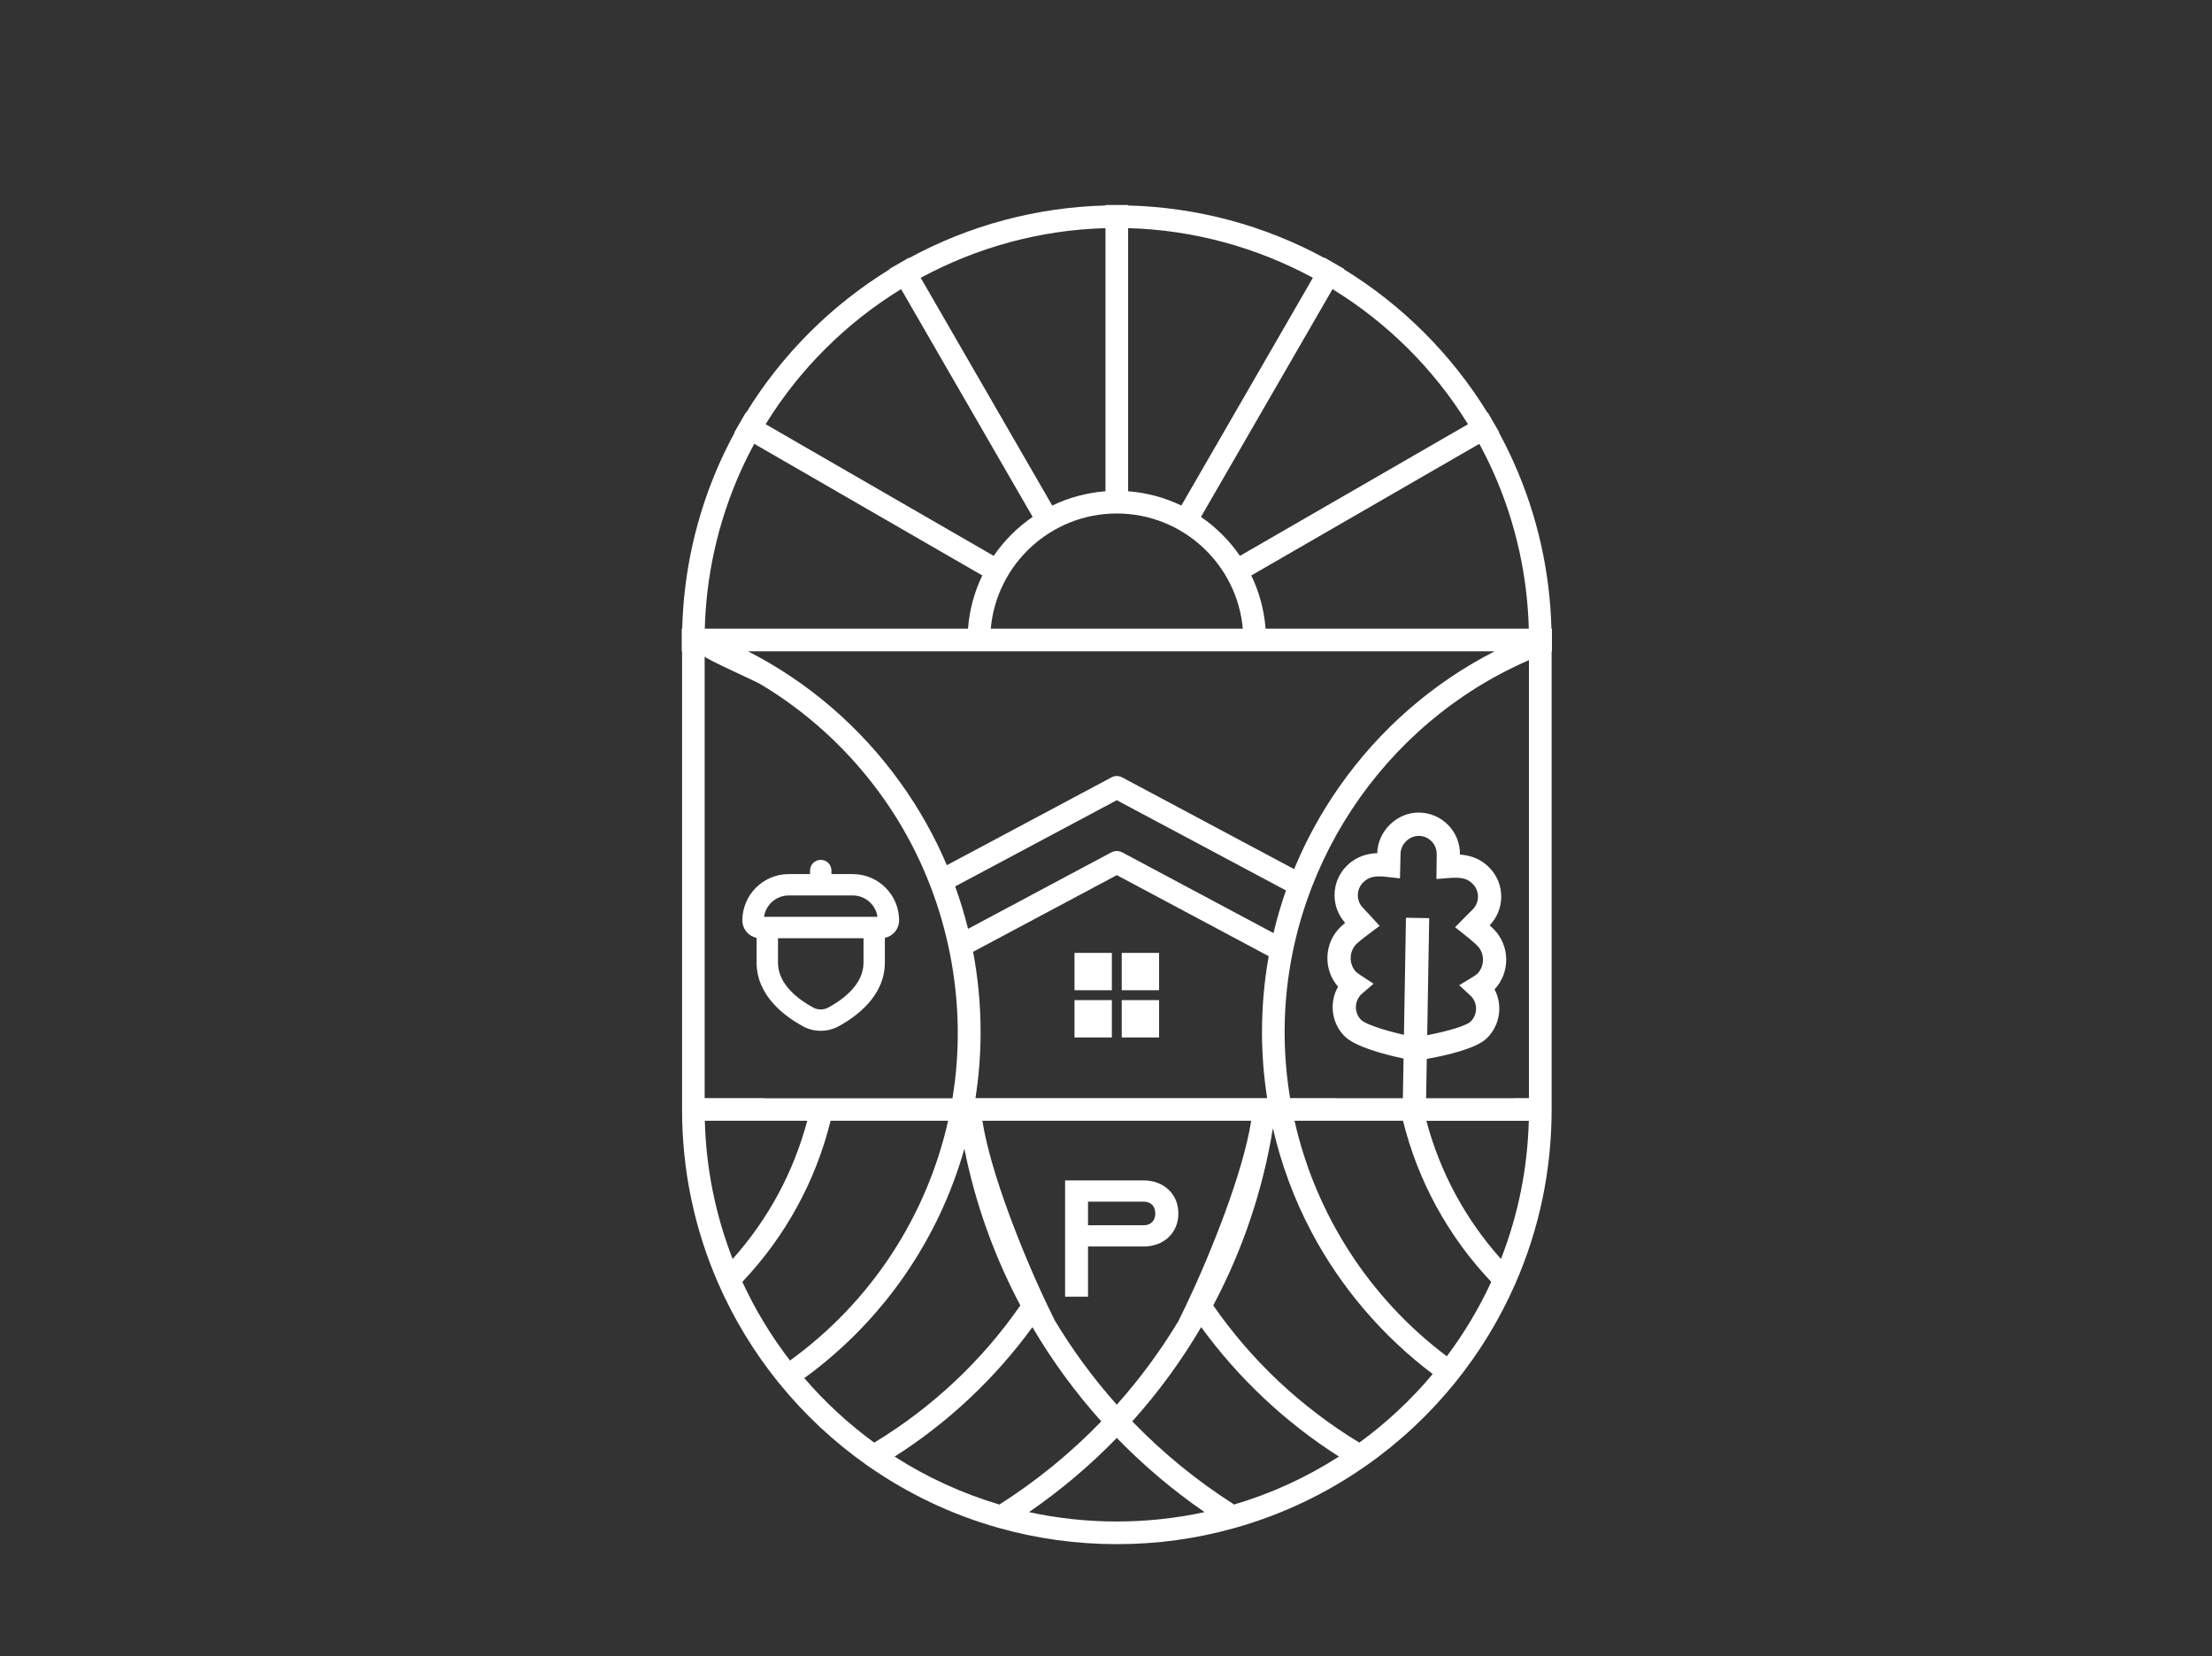 <?xml version="1.0" encoding="UTF-8"?> <svg xmlns="http://www.w3.org/2000/svg" id="_Слой_1" data-name="Слой 1" viewBox="0 0 1200.11 898.76"><rect x="0" y="0" width="1200.11" height="898.76" fill="#333333" stroke="none"/><defs><style> .cls-1 { fill: #fff; stroke-width: 0px; } </style></defs><path class="cls-1" d="M487.82,499.46c0-13.84-11.29-25.13-25.13-25.13h-11.6v-1.93c0-3.21-2.59-5.8-5.8-5.8s-5.8,2.59-5.8,5.8v1.93h-11.6c-13.84,0-25.13,11.29-25.13,25.13,0,4.68,3.33,8.58,7.73,9.47v13.49c0,18.17,15.74,29.38,25.09,34.49,3.05,1.66,6.38,2.47,9.7,2.47s6.69-.81,9.7-2.47c9.36-5.06,25.09-16.32,25.09-34.49v-13.49c4.41-.89,7.73-4.79,7.73-9.47h0ZM427.89,485.93h34.8c6.8,0,12.45,5.06,13.38,11.6h-61.55c.93-6.53,6.57-11.6,13.38-11.6ZM449.47,546.71c-2.63,1.43-5.76,1.43-8.35,0-7.11-3.87-19.02-12.1-19.02-24.28v-13.3h46.4v13.3c0,12.18-11.91,20.41-19.02,24.28Z"></path><g><path class="cls-1" d="M788.19,467.57l.04-3.86c.09-4.96-1.77-9.65-5.21-13.22-3.45-3.57-8.08-5.58-13.03-5.66-9.91-.18-18.7,8.34-18.88,18.22l-.09,3.87c-5.97-.41-12.07.34-17.43,5.51-7.36,7.11-7.56,18.88-.45,26.24.77.8,1.63,1.71,2.36,2.5-1.67,1.28-3.93,3.09-5.45,4.56-7.83,7.56-8.04,20.09-.48,27.92.43.45.89.88,1.39,1.29-5.77,7.18-5.44,17.72,1.13,24.52,5.75,5.95,26.41,10.46,33.32,11.83l-.5,28.9,4.88.08.5-28.92c7.02-1.15,27.7-4.94,33.63-10.67,6.79-6.56,7.49-17.09,1.97-24.46.52-.39.99-.81,1.44-1.24,7.83-7.56,8.04-20.09.48-27.92-1.47-1.52-3.66-3.4-5.29-4.74.77-.77,1.66-1.65,2.45-2.42,7.36-7.11,7.56-18.88.45-26.24-5.18-5.36-11.25-6.31-17.23-6.11h0ZM801.57,496.41c-1.95,1.88-6.34,6.37-6.34,6.37,0,0,6.77,5.33,9.06,7.7,5.69,5.89,5.53,15.31-.36,21.01-.8.77-5.84,3.8-5.84,3.8,0,0,2.66,2.49,2.77,2.56,5.24,5.42,5.09,14.1-.33,19.34-4.29,4.14-21.2,7.7-30.15,9.21l1.1-64.36-4.88-.08-1.1,64.37c-8.87-1.81-25.73-5.96-29.89-10.26-5.24-5.42-5.09-14.09.3-19.3h0s2.88-2.5,2.88-2.5c0,0-4.94-3.2-5.71-4-5.69-5.89-5.53-15.31.36-21.01,2.37-2.29,9.32-7.38,9.32-7.38,0,0-4.23-4.64-6.12-6.58-5.24-5.42-5.09-14.1.33-19.34,4.45-4.3,9.47-4.69,16.14-3.93l2.66.3.22-9.18c.13-7.31,6.6-13.57,13.91-13.44,3.65.06,7.06,1.54,9.6,4.17,2.54,2.63,3.9,6.08,3.84,9.75l-.1,9.17,2.67-.21c6.69-.53,11.7.03,16,4.48,5.24,5.42,5.09,14.1-.33,19.34h-.01Z"></path><path class="cls-1" d="M773.59,604.21l-12.61-.22.51-29.56c-10.77-2.29-26.58-6.5-32.18-12.29-7.01-7.25-8.22-18.2-3.35-26.71-3.84-4.41-5.89-10.01-5.79-15.91.11-6.31,2.66-12.2,7.19-16.57.73-.7,1.59-1.46,2.44-2.18-3.81-4.23-5.84-9.66-5.74-15.38.1-5.99,2.53-11.58,6.83-15.74,5.35-5.17,11.37-6.51,16.34-6.68v-.02c.1-5.71,2.64-11.39,6.96-15.58,4.33-4.19,10.09-6.55,15.85-6.42,5.99.1,11.58,2.53,15.74,6.84,4.16,4.31,6.4,9.97,6.3,15.95,4.96.34,10.94,1.88,16.11,7.23,4.16,4.3,6.39,9.97,6.29,15.97-.1,5.73-2.32,11.09-6.27,15.18.94.84,1.73,1.6,2.37,2.26,8.76,9.07,8.79,23.4.29,32.51,4.57,8.68,2.98,19.57-4.26,26.58-5.77,5.57-21.68,9.23-32.51,11.16l-.51,29.58ZM762.8,498.02l12.61.22-1.09,63.52c11.76-2.27,21.31-5.22,23.52-7.35,3.85-3.72,3.99-9.86.34-13.76-.39-.34-1.12-1.02-2.74-2.53l-3.75-3.5,4.4-2.64c2.06-1.24,4.61-2.84,5.2-3.32,4.31-4.22,4.41-11.15.21-15.49-1.72-1.79-6.84-5.91-8.67-7.34l-3.38-2.66,3.01-3.08c.18-.18,4.45-4.55,6.42-6.45l.24-.23c1.74-1.79,2.71-4.14,2.76-6.66.05-2.62-.93-5.1-2.75-6.98-2.91-3.01-6.17-3.85-12.91-3.31l-6.88.55.14-13.4c.05-2.65-.93-5.14-2.75-7.02-1.82-1.89-4.27-2.95-6.88-2.99-2.48-.03-4.98.99-6.9,2.84-1.92,1.85-3.04,4.33-3.08,6.8l-.32,13.43-6.86-.79c-6.71-.77-10-.05-13.01,2.87-1.88,1.82-2.94,4.26-2.99,6.89-.04,2.62.93,5.1,2.75,6.98,1.9,1.97,6.02,6.47,6.19,6.66l2.91,3.18-3.47,2.55c-1.87,1.37-7.13,5.32-8.92,7.04-2.11,2.04-3.3,4.78-3.35,7.72-.05,2.91,1.02,5.67,3.03,7.77.58.49,3.07,2.19,5.08,3.49l4.32,2.8-6.69,5.78c-3.81,3.8-3.87,9.93-.15,13.78,2.15,2.22,11.62,5.5,23.32,8.17l1.09-63.53ZM735.86,527.57h0s0,0,0,0Z"></path></g><g><g><path class="cls-1" d="M841.72,341.16c-.39-15-2.18-29.89-5.35-44.36-.09-.44-.19-.87-.29-1.32-3.47-15.45-8.51-30.59-15.01-45.01-2.39-5.31-5.02-10.59-7.84-15.77l.18-.1-6.14-10.64-.19.11c-19.45-31.68-46.23-58.48-77.93-77.94l.11-.19-10.64-6.14-.1.18c-32.62-17.74-69.15-27.51-106.46-28.48v-.26h-12.29v.26c-37.32.97-73.84,10.74-106.46,28.48l-.1-.18-10.64,6.14.11.19c-31.7,19.46-58.48,46.26-77.93,77.94l-.19-.11-6.14,10.64.18.1c-2.82,5.18-5.44,10.46-7.84,15.77-6.49,14.42-11.54,29.56-15.01,45.02-.1.44-.19.87-.28,1.31-3.17,14.47-4.96,29.37-5.35,44.36h-.25v12.29h.17v248.61c0,32.9,6.64,64.73,19.73,94.6.01.03.02.06.04.08.01.03.02.05.03.08,8.39,19.1,19.32,37.05,32.47,53.34.15.19.31.38.47.57.02.02.03.04.05.06,13.75,16.91,29.74,31.83,47.53,44.34,0,0,0,0,.01,0,.05.03.09.07.14.1l.27.19c21.63,15.15,45.43,26.47,70.75,33.63,20.84,5.91,42.51,8.9,64.41,8.9s42.99-2.92,63.57-8.67l.83-.23s.08-.02.12-.04c.02,0,.03,0,.05-.01,25.25-7.17,49-18.47,70.58-33.58l.27-.19s.09-.07.14-.1c0,0,0,0,.01,0,18.01-12.66,34.17-27.79,48.04-44.96,13.16-16.29,24.08-34.23,32.47-53.34.01-.03.03-.06.04-.09,0-.02.02-.04.02-.06,13.1-29.87,19.74-61.71,19.74-94.61v-248.61h.17v-12.29h-.25ZM809.88,255.51c6.15,13.66,10.94,28.01,14.22,42.64.08.38.17.76.25,1.14l.02.09c2.99,13.63,4.69,27.65,5.07,41.78h-142.81c-.78-10.28-3.48-20.03-7.75-28.88l123.72-71.43c2.61,4.82,5.06,9.73,7.28,14.67ZM687.48,595.9h-158.24c1.84-11.76,2.78-23.73,2.78-35.84,0-14.76-1.38-29.32-4.07-43.55l77.97-41.61,82.02,43.77c.13.07.26.12.4.18-2.41,13.49-3.65,27.27-3.65,41.21,0,12.02.94,24,2.79,35.84ZM678.83,608.19c-4.34,27.88-21.68,71.41-35.31,100.11-1.44,3.04-2.84,5.91-4.18,8.58,0,.01-.01.03-.02.04-9.68,16.1-20.88,31.29-33.41,45.35-12.63-14.17-23.9-29.49-33.64-45.72-1.29-2.56-2.63-5.3-4-8.2-13.63-28.64-30.92-72.14-35.28-100.15h145.84ZM608.82,462.54c-.19-.1-.38-.19-.58-.27-.03-.01-.06-.02-.08-.03-.16-.06-.32-.12-.48-.17-.09-.03-.19-.05-.28-.07-.1-.02-.2-.05-.3-.07-.1-.02-.2-.03-.3-.05-.1-.01-.2-.03-.3-.04-.09,0-.18,0-.26-.01-.11,0-.23-.01-.34-.01-.07,0-.14,0-.2,0-.13,0-.27,0-.4.02-.05,0-.1.01-.15.02-.15.02-.29.04-.44.07-.04,0-.08.02-.13.03-.15.03-.3.07-.45.11-.07.02-.14.05-.21.07-.12.04-.23.08-.35.12-.19.08-.38.17-.56.26,0,0,0,0,0,0l-77.8,41.51c-1.93-7.79-4.25-15.47-6.98-23.01l87.68-46.79,91.79,48.98c-2.66,7.58-4.92,15.3-6.77,23.13l-82.11-43.82ZM608.81,421.86c-.18-.1-.37-.19-.56-.26-.07-.03-.15-.05-.22-.08-.11-.04-.23-.09-.34-.12-.11-.03-.23-.06-.34-.09-.08-.02-.16-.04-.24-.06-.11-.02-.22-.04-.33-.05-.09-.01-.17-.03-.26-.04-.09,0-.19-.01-.28-.02-.11,0-.21-.01-.32-.01-.07,0-.14,0-.21,0-.13,0-.26,0-.39.02-.05,0-.1.01-.15.02-.15.02-.3.04-.45.07-.04,0-.07.02-.11.03-.16.03-.31.07-.47.12-.05.01-.09.03-.14.05-.14.05-.28.09-.42.15-.19.08-.37.16-.55.26,0,0,0,0,0,0l-89.31,47.66c-6.61-15.56-14.95-30.46-24.97-44.46-21.8-30.45-50.11-54.82-82.92-71.62h405.08c-33.63,17.23-62.53,42.39-84.46,73.77-9.79,14.01-17.92,28.9-24.33,44.44l-93.31-49.79ZM722.94,156.89c29.5,18.12,54.86,43.06,73.51,73.32l-123.73,71.44c-5.68-8.28-12.86-15.46-21.14-21.14l71.37-123.61ZM612.06,123.79c35.51.98,69.78,10.47,100.24,26.96l-71.36,123.59c-8.86-4.27-18.6-6.97-28.88-7.75V123.79ZM605.91,278.65c35.78,0,65.26,27.52,68.37,62.51h-136.75c3.12-34.99,32.59-62.51,68.37-62.51ZM599.77,123.79v142.81c-10.28.77-20.03,3.48-28.88,7.75l-71.36-123.59c30.45-16.49,64.73-25.98,100.24-26.96ZM488.89,156.89l71.37,123.61c-8.28,5.68-15.46,12.86-21.14,21.14l-123.73-71.44c18.64-30.26,44.01-55.2,73.51-73.32ZM387.46,299.38l.02-.1c.08-.38.16-.75.24-1.12,3.28-14.64,8.07-28.99,14.22-42.65,2.23-4.94,4.67-9.85,7.28-14.67l123.72,71.43c-4.27,8.86-6.97,18.61-7.75,28.88h-142.81c.38-14.13,2.08-28.15,5.07-41.78ZM382.31,356.2c0,1.18,27.31,13.29,30.21,15.03,10.39,6.21,20.25,13.29,29.47,21.13,17.73,15.07,33.04,32.96,45.2,52.8,27.38,44.66,38.15,99.14,29.56,150.84l-12.85-.02h-89.21v-.07h-32.38v-239.71ZM382.39,608.19h55.57c-7.37,27.81-21.21,53.46-40.46,75-9.34-23.93-14.41-49.09-15.1-75ZM402.76,695.61c23.33-24.61,39.79-54.67,47.88-87.42h63.75c-11.64,51.89-41.86,98.34-85.79,130.11-10.19-13.24-18.87-27.56-25.85-42.69ZM436.38,747.85c42.53-30.95,72.81-74.97,86.84-124.47,5.93,29.66,16.12,58.16,30.36,85.02-20.58,29.7-47.43,55.14-79.27,74.46-13.94-10.16-26.66-21.9-37.94-35ZM485.39,790.43c28.95-18.42,54.56-42.48,74.74-70.25,10.69,18.23,23.23,35.38,37.38,51.14-16.59,17.17-35.15,32.32-55.28,45.13-20.1-5.96-39.18-14.69-56.85-26.02ZM605.91,825.65c-16.1,0-32.07-1.71-47.63-5.09,17.15-11.81,33.12-25.3,47.63-40.26,14.51,14.96,30.47,28.45,47.63,40.26-15.57,3.38-31.53,5.09-47.63,5.09ZM669.58,816.45c-20.13-12.82-38.69-27.97-55.27-45.14,14.15-15.76,26.69-32.91,37.38-51.14,20.19,27.77,45.8,51.83,74.75,70.25-17.67,11.34-36.75,20.06-56.85,26.02ZM737.51,782.85c-31.84-19.32-58.68-44.76-79.27-74.46,16.02-30.2,26.9-62.5,32.37-96.17,4.49,19.53,11.48,38.45,20.82,56.13,15.92,30.14,38.62,56.73,65.89,77.28-11.73,13.99-25.1,26.49-39.82,37.21ZM784.97,736c-42.16-31.65-71.24-77.23-82.63-127.81h58.85c8.09,32.75,24.55,62.81,47.88,87.42-6.58,14.25-14.66,27.79-24.1,40.39ZM814.33,683.2c-19.26-21.54-33.1-47.19-40.46-75h55.57c-.69,25.92-5.77,51.08-15.1,75ZM829.52,595.9h-8.2v.07h-96.89v-.07h-24.5c-1.95-11.76-2.96-23.74-2.96-35.84,0-87.31,52.9-167.28,132.54-201.82v237.66Z"></path><rect class="cls-1" x="582.97" y="517.1" width="20.26" height="20.26"></rect><rect class="cls-1" x="582.97" y="542.72" width="20.26" height="20.26"></rect><rect class="cls-1" x="608.59" y="517.1" width="20.26" height="20.26"></rect><rect class="cls-1" x="608.59" y="542.72" width="20.26" height="20.26"></rect></g><path class="cls-1" d="M590.3,676.42v27.22h-12.44v-63.08h42.63c10.81,0,18.83,7.3,18.83,17.94s-8.02,17.93-18.83,17.93h-30.19ZM590.3,652.09v12.8h30.19c3.97,0,6.31-2.52,6.31-6.4s-2.34-6.4-6.31-6.4h-30.19Z"></path></g></svg> 